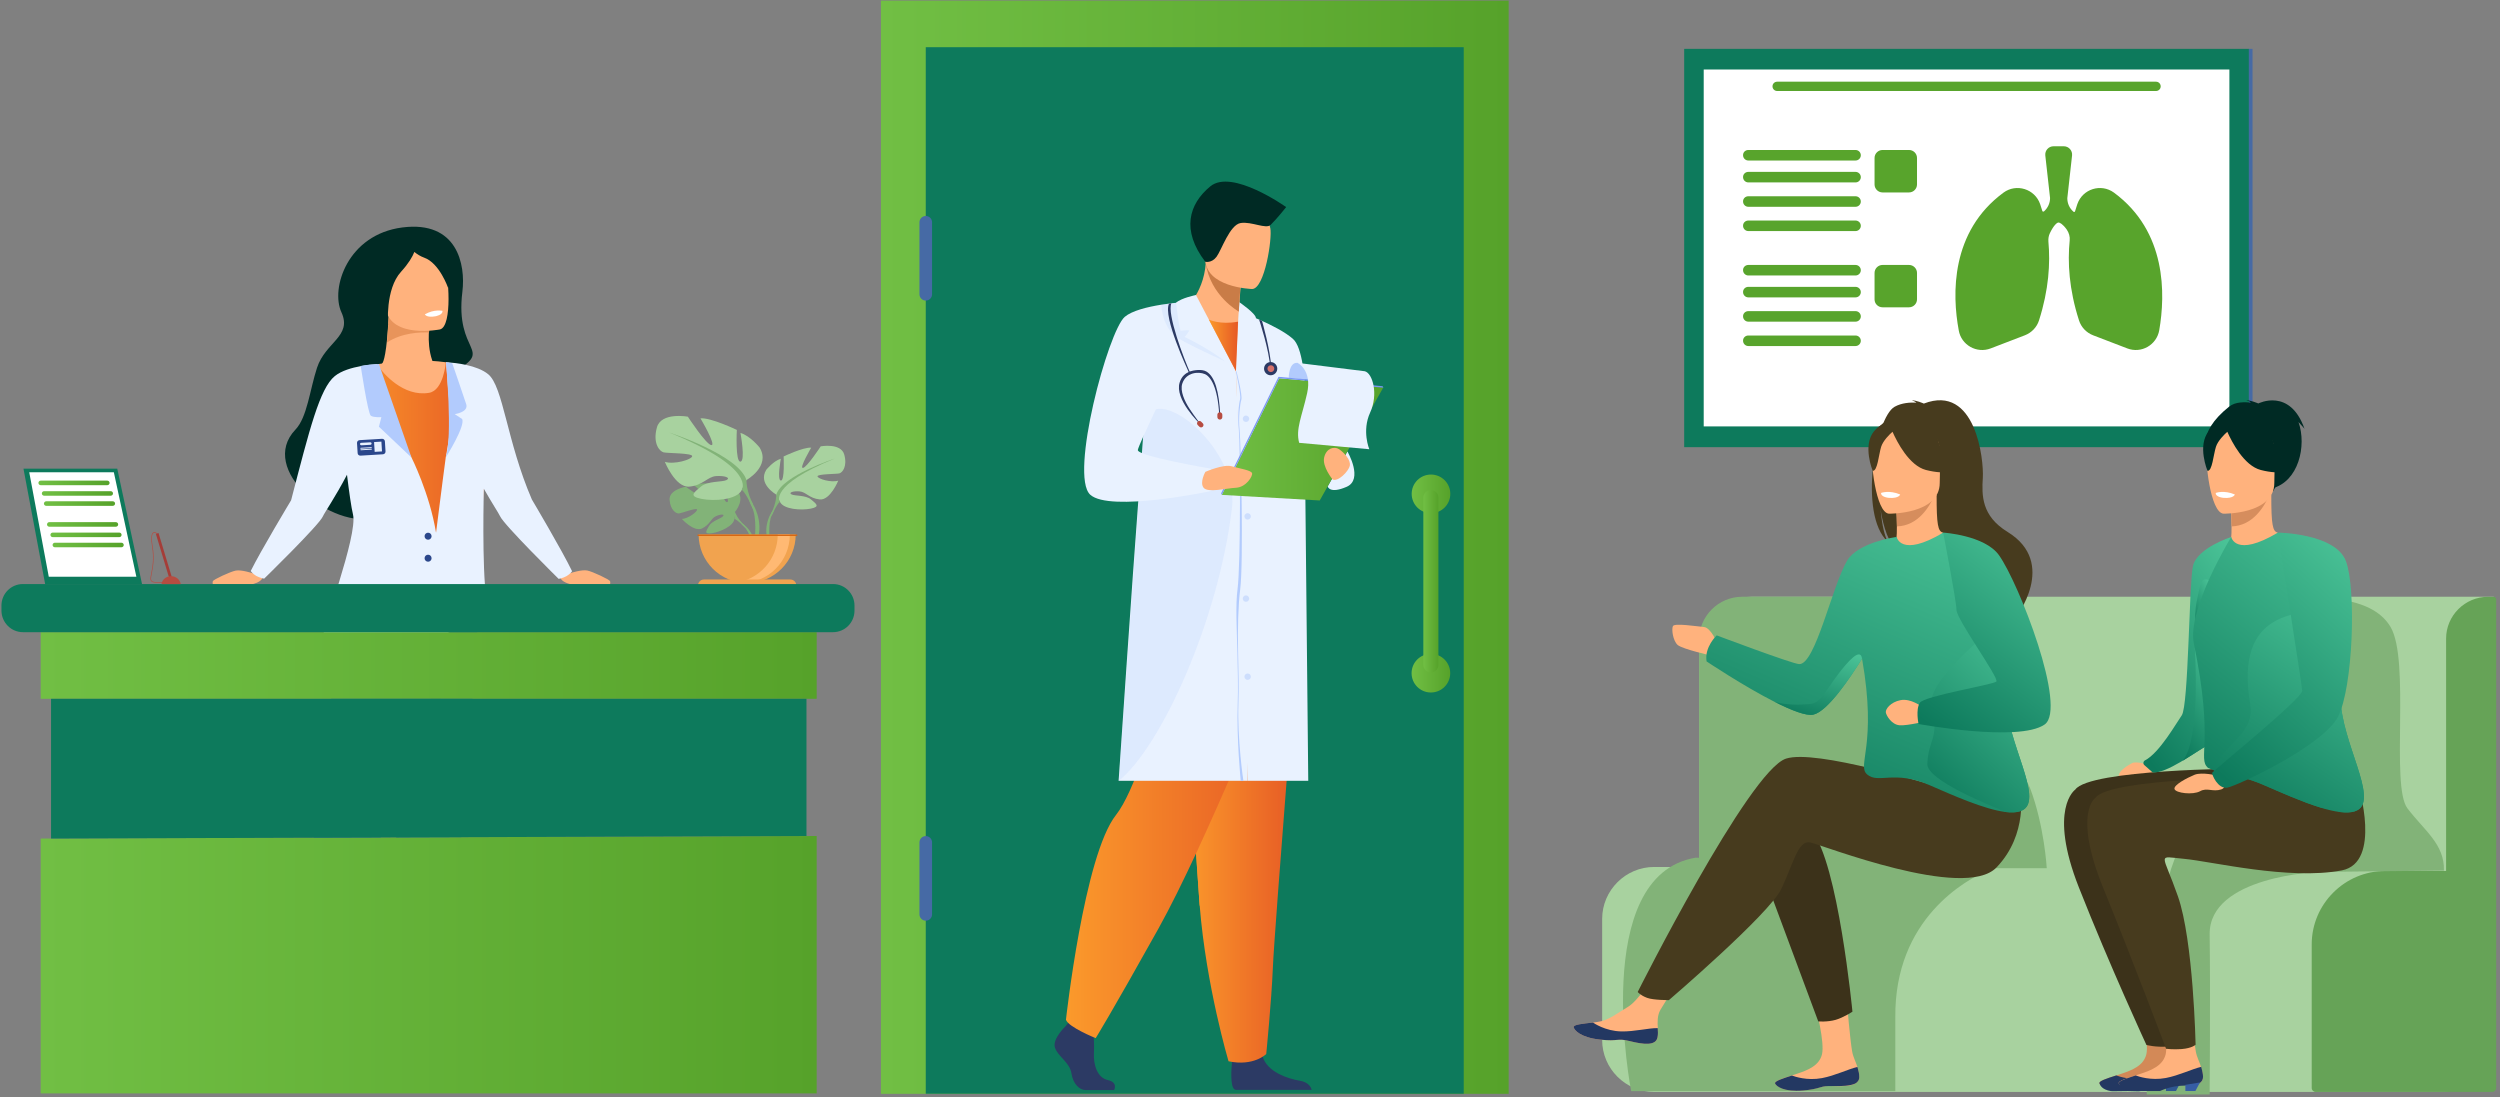 <?xml version="1.0" encoding="UTF-8"?> <svg xmlns="http://www.w3.org/2000/svg" width="524" height="230" viewBox="0 0 524 230" fill="none"><rect x="0" y="0" width="524" height="230" fill="#808080" stroke="none"/> <path d="M471.393 10.24H353.004V93.727H471.393V10.24Z" fill="#0D7A5C"></path> <path d="M467.281 14.569H357.098V89.374H467.281V14.569Z" fill="white"></path> <path d="M472.131 10.239H471.352V93.726H472.131V10.239Z" fill="#466AA5"></path> <path d="M419.927 40.378C422.634 38.386 426.509 39.599 427.613 42.781C427.765 43.236 427.917 43.712 428.068 44.21C428.111 44.362 428.285 44.405 428.414 44.297C428.436 44.297 428.436 44.275 428.458 44.275C429.237 43.561 429.692 42.565 429.692 41.504L428.696 32.583C428.588 31.544 429.389 30.657 430.428 30.657H432.572C433.611 30.657 434.412 31.566 434.304 32.583L433.308 41.547C433.308 42.63 433.762 43.647 434.585 44.362L434.607 44.383C434.715 44.492 434.888 44.427 434.932 44.275C435.083 43.755 435.235 43.258 435.408 42.781C436.512 39.599 440.366 38.386 443.094 40.378C454.158 48.54 453.876 61.683 452.577 69.217C452.036 72.314 448.81 74.154 445.887 73.028L438.72 70.278C437.313 69.737 436.209 68.59 435.754 67.139C433.654 60.622 433.351 54.971 433.806 50.402C433.892 49.601 433.654 48.8 433.199 48.129C432.355 46.938 431.705 46.635 431.467 46.635C431.186 46.635 430.493 47.133 429.67 48.843C429.389 49.407 429.302 50.013 429.345 50.641C429.757 55.166 429.432 60.73 427.375 67.16C426.921 68.589 425.816 69.737 424.409 70.278L417.242 73.028C414.32 74.154 411.072 72.314 410.552 69.239C409.145 61.683 408.842 48.54 419.927 40.378Z" fill="#58A42C"></path> <path d="M366.449 55.533H388.923C389.529 55.533 390.027 56.031 390.027 56.638C390.027 57.244 389.529 57.742 388.923 57.742H366.449C365.842 57.742 365.344 57.244 365.344 56.638C365.323 56.031 365.821 55.533 366.449 55.533Z" fill="#58A42C"></path> <path d="M366.449 60.123H388.923C389.529 60.123 390.027 60.621 390.027 61.228C390.027 61.834 389.529 62.332 388.923 62.332H366.449C365.842 62.332 365.344 61.834 365.344 61.228C365.323 60.621 365.821 60.123 366.449 60.123Z" fill="#58A42C"></path> <path d="M366.449 65.212H388.923C389.529 65.212 390.027 65.71 390.027 66.316C390.027 66.922 389.529 67.42 388.923 67.42H366.449C365.842 67.42 365.344 66.922 365.344 66.316C365.323 65.71 365.821 65.212 366.449 65.212Z" fill="#58A42C"></path> <path d="M366.449 70.321H388.923C389.529 70.321 390.027 70.819 390.027 71.425C390.027 72.032 389.529 72.53 388.923 72.53H366.449C365.842 72.53 365.344 72.032 365.344 71.425C365.323 70.819 365.821 70.321 366.449 70.321Z" fill="#58A42C"></path> <path d="M366.449 31.436H388.923C389.529 31.436 390.027 31.933 390.027 32.54C390.027 33.146 389.529 33.644 388.923 33.644H366.449C365.842 33.644 365.344 33.146 365.344 32.54C365.323 31.933 365.821 31.436 366.449 31.436Z" fill="#58A42C"></path> <path d="M366.449 36.026H388.923C389.529 36.026 390.027 36.524 390.027 37.13C390.027 37.736 389.529 38.234 388.923 38.234H366.449C365.842 38.234 365.344 37.736 365.344 37.13C365.323 36.524 365.821 36.026 366.449 36.026Z" fill="#58A42C"></path> <path d="M366.449 41.136H388.923C389.529 41.136 390.027 41.633 390.027 42.24C390.027 42.846 389.529 43.344 388.923 43.344H366.449C365.842 43.344 365.344 42.846 365.344 42.24C365.323 41.633 365.821 41.136 366.449 41.136Z" fill="#58A42C"></path> <path d="M366.449 46.223H388.923C389.529 46.223 390.027 46.721 390.027 47.328C390.027 47.934 389.529 48.432 388.923 48.432H366.449C365.842 48.432 365.344 47.934 365.344 47.328C365.323 46.721 365.821 46.223 366.449 46.223Z" fill="#58A42C"></path> <path d="M394.573 40.334H400.138C401.047 40.334 401.805 39.576 401.805 38.667V33.103C401.805 32.193 401.047 31.436 400.138 31.436H394.573C393.664 31.436 392.906 32.193 392.906 33.103V38.667C392.906 39.576 393.664 40.334 394.573 40.334Z" fill="#58A42C"></path> <path d="M394.573 64.41H400.138C401.047 64.41 401.805 63.653 401.805 62.743V57.201C401.805 56.291 401.047 55.533 400.138 55.533H394.573C393.664 55.533 392.906 56.291 392.906 57.201V62.765C392.906 63.674 393.664 64.41 394.573 64.41Z" fill="#58A42C"></path> <path d="M400.008 59.604L398.362 63.176L394.422 56.941L398.644 60.47L400.008 59.604Z" fill="#58A42C"></path> <path d="M400.008 35.419L398.362 39.014L394.422 32.756L398.644 36.307L400.008 35.419Z" fill="#58A42C"></path> <path d="M372.49 19.073H451.907C452.448 19.073 452.881 18.64 452.881 18.099C452.881 17.557 452.448 17.124 451.907 17.124H372.49C371.949 17.124 371.516 17.557 371.516 18.099C371.516 18.64 371.949 19.073 372.49 19.073Z" fill="#58A42C"></path> <path d="M316.219 0.128H184.645V229.263H316.219V0.128Z" fill="url(#paint0_linear_1_686)"></path> <path d="M306.799 9.893H194.039V229.241H306.799V9.893Z" fill="#0D7A5C"></path> <path d="M358.091 185.441H520.714C521.796 185.441 522.706 184.553 522.706 183.449V125.077H367.163C361.079 125.077 356.121 130.057 356.121 136.119V183.449C356.121 184.553 357.009 185.441 358.091 185.441Z" fill="#A8D29F"></path> <path d="M346.703 181.717H511.577C517.575 181.717 522.468 186.61 522.468 192.607V217.982C522.468 223.98 517.575 228.873 511.577 228.873H346.703C340.706 228.873 335.812 223.98 335.812 217.982V192.607C335.812 186.61 340.727 181.717 346.703 181.717Z" fill="#A8D29F"></path> <path d="M499.929 182.561H512.703V133.846C512.703 129.039 516.644 125.099 521.451 125.099H522.663C522.966 125.099 523.204 125.337 523.204 125.64V183.427V194.448V228.029C523.204 228.484 522.836 228.873 522.36 228.873H485.38C484.925 228.873 484.535 228.505 484.535 228.029V197.934C484.535 189.49 491.464 182.561 499.929 182.561Z" fill="#66A357"></path> <path d="M484.621 125.51C484.621 125.51 496.81 124.341 501.032 131.356C505.254 138.371 501.032 164.764 504.605 169.441C508.177 174.117 512.399 176.954 512.248 182.475L486.028 182.756C486.028 182.756 462.969 183.579 463.143 195.877C463.316 208.153 463.143 229.393 463.143 229.393H449.957C449.957 229.393 449.372 174.875 462.71 171.671C492.004 164.634 484.621 125.51 484.621 125.51Z" fill="#82B378"></path> <path d="M355.407 179.768L356.122 179.79V134.149C356.122 129.148 360.17 125.077 365.194 125.077H393.167C393.167 125.077 398.926 144.13 399.684 150.561C400.442 156.991 422.483 157.251 425.492 165.154C428.502 173.078 429 181.977 429 181.977H417.806C417.806 181.977 417.373 182.128 416.615 182.453C412.22 184.358 397.043 192.478 397.259 213.285V228.7H341.897C341.875 228.722 333.106 183.492 355.407 179.768Z" fill="#82B378"></path> <path d="M450.022 160.217C450.022 160.217 447.727 159.524 446.904 159.936C446.103 160.347 443.938 161.646 444.111 162.642C444.306 163.638 448.139 164.244 450.434 162.707C452.75 161.17 450.022 160.217 450.022 160.217Z" fill="#FFB27D"></path> <path d="M457.71 225.734C457.71 226.383 457.385 226.838 456.844 227.119C455.848 227.682 454.245 227.249 452.318 227.163C452.08 227.163 449.525 228.245 445.91 228.548C441.796 228.895 440.28 227.639 440.042 227.076C439.847 226.6 441.601 226.037 443.571 225.409C443.658 225.387 443.766 225.344 443.853 225.322C444.113 225.236 444.372 225.149 444.632 225.062C446.971 224.283 449.287 223.352 449.872 220.992C450.478 218.48 448.638 211.444 448.638 211.444L455.155 210.751C455.155 210.751 455.783 218.091 456.194 220.386C456.41 221.598 456.973 222.573 457.298 223.633C457.32 223.698 457.342 223.785 457.363 223.85C457.536 224.456 457.71 225.084 457.71 225.734Z" fill="#D38957"></path> <path d="M457.71 225.734C457.71 226.383 457.385 226.838 456.844 227.119C455.393 228.05 452.795 226.751 448.594 228.7C448.421 228.786 446.992 228.678 446.018 228.678C444.74 228.657 442.9 228.765 442.467 228.7C440.475 228.375 440.194 227.401 440.042 227.076C439.847 226.6 441.601 226.037 443.571 225.409C444.134 225.625 446.754 226.535 449.872 225.95C452.622 225.431 455.35 224.066 457.298 223.612C457.32 223.677 457.342 223.763 457.363 223.828C457.536 224.456 457.71 225.084 457.71 225.734Z" fill="#233862"></path> <path d="M457.037 226.881L456.085 228.678H453.984V227.379L457.037 226.881Z" fill="#2F5791"></path> <path d="M491.354 163.097L470.266 161.083C470.266 161.083 437.984 161.235 434.974 165.5C434.974 165.5 429.215 169.484 435.732 186.004C442.249 202.524 449.892 219.022 449.892 219.022C449.892 219.022 451.84 219.563 454.503 219.347C455.564 219.26 456.972 218.914 456.972 218.914C456.972 218.914 455.499 194.275 452.252 184.683C449.004 175.092 447.986 176.954 453.746 177.495C459.505 178.036 478.038 182.28 486.569 181.219C495.121 180.136 491.354 163.097 491.354 163.097Z" fill="#3C321A"></path> <path d="M461.756 225.734C461.756 226.383 461.432 226.838 460.89 227.119C459.894 227.682 458.249 226.47 450.736 228.245C446.73 229.198 444.349 227.661 444.089 227.076C443.894 226.6 445.648 226.037 447.618 225.409C447.705 225.387 447.813 225.344 447.9 225.322C448.159 225.236 448.419 225.149 448.679 225.062C451.017 224.283 453.334 223.352 453.919 220.992C454.525 218.48 452.685 211.444 452.685 211.444L459.202 210.751C459.202 210.751 459.829 218.091 460.241 220.386C460.457 221.598 461.02 222.573 461.345 223.633C461.367 223.698 461.388 223.785 461.41 223.85C461.605 224.456 461.756 225.084 461.756 225.734Z" fill="#FFB27D"></path> <path d="M389.704 225.734C389.704 226.383 389.379 226.838 388.838 227.119C387.842 227.682 386.066 227.726 384.161 227.639C383.923 227.639 383.685 227.617 383.49 227.617C383.446 227.617 383.381 227.617 383.338 227.617C383.295 227.617 383.251 227.617 383.23 227.617C381.325 227.661 381.541 228.224 377.925 228.548C373.812 228.895 372.296 227.639 372.058 227.076C371.863 226.6 373.617 226.037 375.587 225.409C375.674 225.387 375.782 225.344 375.868 225.322C376.128 225.236 376.388 225.149 376.648 225.062C378.986 224.283 381.303 223.352 381.887 220.992C382.494 218.48 380.653 211.444 380.653 211.444L387.17 210.751C387.17 210.751 387.798 218.091 388.21 220.386C388.426 221.598 388.989 222.573 389.314 223.633C389.336 223.698 389.357 223.785 389.379 223.85C389.552 224.456 389.704 225.084 389.704 225.734Z" fill="#FFB27D"></path> <path d="M389.704 225.734C389.704 226.383 389.379 226.838 388.838 227.119C387.777 227.617 386.045 227.682 384.161 227.639C383.923 227.639 383.685 227.639 383.49 227.639C383.446 227.639 383.381 227.639 383.338 227.639C383.295 227.639 383.251 227.639 383.23 227.639C381.325 227.682 381.541 228.245 377.925 228.57C373.812 228.916 372.296 227.661 372.058 227.098C371.863 226.621 373.617 226.058 375.587 225.431C376.15 225.647 378.77 226.556 381.887 225.972C384.637 225.452 387.365 224.088 389.314 223.634C389.336 223.698 389.357 223.785 389.379 223.85C389.552 224.456 389.704 225.084 389.704 225.734Z" fill="#233862"></path> <path d="M347.439 217.42C347.071 219.238 344.494 218.935 341.614 218.221C338.735 217.506 339.428 218.351 335.314 217.896C331.222 217.441 329.966 215.904 329.836 215.298C329.728 214.757 331.742 214.562 333.928 214.324C334.21 214.302 334.47 214.259 334.751 214.215C337.198 213.912 338.995 212.332 341.225 211.033C343.347 209.798 346.486 204.775 346.486 204.775L352.115 205.23C352.115 205.23 349.171 209.712 348.023 211.66C347.352 212.808 347.395 214.324 347.482 215.493C347.525 216.142 347.569 216.792 347.439 217.42Z" fill="#FFB27D"></path> <path d="M341.614 218.221C338.735 217.506 339.428 218.351 335.314 217.896C331.222 217.441 329.966 215.904 329.836 215.298C329.728 214.757 331.742 214.562 333.928 214.323L333.95 214.367C333.95 214.367 336.418 216.121 339.817 216.186C342.589 216.25 345.555 215.449 347.46 215.493C347.504 216.121 347.547 216.77 347.417 217.42C347.071 219.238 344.494 218.935 341.614 218.221Z" fill="#233862"></path> <path d="M359.955 134.842C359.955 134.842 358.613 131.551 357.14 131.421C355.668 131.291 350.97 130.555 350.645 131.226C350.32 131.897 350.645 134.301 351.641 135.188C352.637 136.054 358.872 137.462 358.872 137.462L359.955 134.842Z" fill="#FFB27D"></path> <path d="M368.98 181.478L381.105 214.085C381.105 214.085 382.967 214.258 384.743 213.76C386.388 213.284 388.272 212.05 388.272 212.05C388.272 212.05 385.262 180.742 379.763 174.225C374.242 167.687 368.98 181.478 368.98 181.478Z" fill="#3C321A"></path> <path d="M420.816 166.712C418.327 167.708 415.577 167.795 413.044 166.994C403.734 164.028 380.523 157.013 374.353 159.005C366.58 161.516 343.262 207.915 343.262 207.915C343.262 207.915 343.781 208.608 345.232 209.149C346.574 209.647 349.8 209.625 349.8 209.625C349.8 209.625 370.845 191.59 373.357 186.329C375.868 181.067 376.864 176.066 379.376 176.564C381.888 177.062 411.701 188.84 418.456 181.825C425.212 174.81 423.458 165.695 423.458 165.695L420.816 166.712Z" fill="#473B1E"></path> <path d="M395.635 113.494C395.072 112.346 394.466 110.311 394.163 106.674C394.206 107.042 394.834 111.61 396.61 114.208C403.863 118.972 417.741 134.842 417.46 137.851C417.46 137.851 422.353 129.559 422.439 129.516C422.439 129.516 431.468 118.04 420.772 111.48C415.338 108.146 415.359 103.859 415.598 100.135C415.836 96.411 414.125 80.389 403.235 84.589C403.235 84.589 401.481 83.81 400.702 83.94C400.702 83.94 401.351 84.07 401.676 84.394C400.42 84.329 398.601 84.416 397.108 85.26C393.08 87.512 389.508 107.843 395.635 113.494Z" fill="#473B1E"></path> <path d="M397.02 114.446C396.977 114.468 400.527 116.287 403.169 115.572C405.659 114.901 407.304 111.653 407.261 111.632C406.2 111.415 405.897 109.965 405.919 103.707L405.442 103.794L397.388 105.396C397.388 105.396 397.561 107.929 397.583 110.311C397.605 112.325 397.475 114.23 397.02 114.446Z" fill="#FFB27D"></path> <path d="M397.41 105.418C397.41 105.418 397.583 107.951 397.605 110.333C402.109 110.203 404.49 106.089 405.464 103.816L397.41 105.418Z" fill="#D68D5D"></path> <path d="M406.288 102.95C406.288 102.95 408.648 99.225 409.211 96.043C409.623 93.769 408.454 85.325 399.988 86.538C399.988 86.538 397.52 86.776 395.203 88.335C393.363 89.569 390.7 92.254 393.666 99.615L394.445 102.105L406.288 102.95Z" fill="#473B1E"></path> <path d="M395.916 107.67C395.916 107.67 406.568 107.843 406.568 101.218C406.568 94.571 407.954 90.132 401.155 89.742C394.357 89.353 393.036 91.886 392.495 94.094C391.953 96.303 393.144 107.453 395.916 107.67Z" fill="#FFB27D"></path> <path d="M405.96 90.977C405.96 90.977 398.685 85.997 396.39 89.439C395.697 88.833 394.442 88.4 392.796 90.392C390.328 93.38 392.515 98.684 392.515 98.684C393.532 98.793 393.77 95.329 394.29 93.64C394.701 92.362 396.022 91.063 396.672 90.5C397.603 92.6 400.158 97.602 403.687 98.511C408.169 99.659 410.095 98.468 410.095 98.468C410.095 98.468 406.675 95.74 405.96 90.977Z" fill="#473B1E"></path> <path d="M420.748 143.112C421.809 138.696 418.215 130.165 414.491 123.085C411.113 116.676 407.584 111.458 407.281 111.653C398.361 116.958 397.538 112.541 397.538 112.541C397.538 112.541 389.419 113.624 387.124 117.564C383.941 123.042 380.477 139.432 377.078 139.194C375.519 139.085 359.821 133.175 359.821 133.175C359.821 133.175 357.202 135.621 357.7 138.631C357.7 138.631 365.451 143.827 372.011 147.14C375.475 148.893 378.615 150.127 380.087 149.781C383.075 149.088 387.73 142.16 390.263 138.068L390.285 138.046C393.511 156.255 389.137 160.412 391.346 162.317C393.684 164.352 397.018 161.343 404.38 164.547C409.208 166.647 415.898 169.657 420.402 170.198C422.762 170.48 424.515 170.068 425.1 168.466C426.767 163.833 418.756 151.513 420.748 143.112Z" fill="url(#paint1_linear_1_686)"></path> <path d="M398.276 103.642C398.276 103.642 398.081 104.487 395.981 104.357C395.981 104.357 394.227 104.249 394.27 103.318C394.27 103.318 395.981 102.668 398.276 103.642Z" fill="white"></path> <path d="M425.102 168.466C424.517 170.069 422.763 170.48 420.403 170.198C417.286 168.834 403.818 163.616 403.97 160.087C404.187 154.848 406.568 154.696 404.879 148.222C403.537 143.026 415.986 133.391 417.957 131.291C421.681 138.371 421.789 138.696 420.75 143.113C418.758 151.513 426.769 163.833 425.102 168.466Z" fill="url(#paint2_linear_1_686)"></path> <path d="M390.287 138.068C387.776 142.138 383.099 149.067 380.111 149.781C378.639 150.128 375.499 148.893 372.035 147.14C374.568 147.789 377.015 147.768 379.418 147.551C382.016 147.291 382.753 144.13 386.845 139.367C389.508 136.271 390.157 137.05 390.287 138.068Z" fill="url(#paint3_linear_1_686)"></path> <path d="M402.758 148.092C402.758 148.092 400.506 146.339 398.363 146.75C396.241 147.161 395.18 148.634 395.267 149.305C395.353 149.976 396.479 151.86 398.103 152.011C399.727 152.184 404.36 151.015 404.36 151.015L402.758 148.092Z" fill="#FFB27D"></path> <path d="M407.284 111.632C407.284 111.632 415.966 112.173 418.976 116.352C423.198 122.263 433.374 148.504 428.546 151.86C423.133 155.627 402.131 151.752 402.131 151.752C402.131 151.752 401.481 148.764 402.391 147.313C403.279 145.862 417.763 143.524 418.434 142.853C419.106 142.182 410.077 129.819 410.077 127.827C410.055 125.835 407.284 111.632 407.284 111.632Z" fill="url(#paint4_linear_1_686)"></path> <path d="M494.3 164.591L474.533 162.924C474.533 162.924 442.251 163.075 439.241 167.189C439.241 167.189 434.37 170.242 440.887 186.242C447.404 202.242 454.007 219.823 454.007 219.823C454.007 219.823 455.48 220.018 457.233 219.888C459.464 219.715 460.2 218.979 460.2 218.979C460.2 218.979 459.745 197.089 456.476 187.823C453.228 178.534 451.972 179.487 457.731 180.006C463.491 180.526 479.707 184.553 490.858 182.431C499.28 180.786 494.3 164.591 494.3 164.591Z" fill="#473B1E"></path> <path d="M444.112 227.098C444.242 227.401 444.523 228.332 446.342 228.678H452.729C454.937 227.682 456.691 227.574 458.077 227.531C459.311 227.509 460.22 227.574 460.913 227.119C460.935 227.098 460.978 227.076 461 227.054C461.476 226.751 461.757 226.318 461.757 225.712C461.757 225.063 461.584 224.435 461.433 223.828C461.411 223.763 461.389 223.677 461.368 223.612C459.419 224.067 456.691 225.431 453.941 225.95C450.824 226.535 448.182 225.626 447.641 225.409C445.671 226.059 443.895 226.6 444.112 227.098Z" fill="#233862"></path> <path d="M461.107 226.881L460.155 228.679H458.055V227.379L461.107 226.881Z" fill="#365DA4"></path> <path d="M457.297 149.933C458.726 147.919 458.812 122.501 459.635 118.668C460.479 114.836 467.689 112.541 467.689 112.541C467.689 112.541 466.347 125.488 464.788 137.267C463.532 146.793 463.381 155.865 462.406 156.385C460.241 157.554 453.984 162.274 451.169 161.884L449.459 160.369C449.134 160.087 449.221 159.568 449.589 159.373C452.62 157.835 456.236 151.427 457.297 149.933Z" fill="url(#paint5_linear_1_686)"></path> <path d="M467.215 85.239C468.557 84.156 470.528 84.286 471.783 84.373C471.459 84.048 470.809 83.918 470.809 83.918C471.589 83.81 473.342 84.568 473.342 84.568C473.342 84.568 479.968 81.19 483.02 89.872C483.02 89.872 482.501 89.223 481.765 88.465C483.54 93.466 481.743 101.023 476.179 102.365C472.563 103.231 453.38 96.346 467.215 85.239Z" fill="#002A24"></path> <path d="M467.168 114.446C467.125 114.468 470.676 116.287 473.317 115.572C475.807 114.901 477.453 111.653 477.409 111.632C476.348 111.415 476.045 109.964 476.067 103.707L475.591 103.794L467.536 105.396C467.536 105.396 467.71 107.929 467.731 110.311C467.753 112.324 467.623 114.23 467.168 114.446Z" fill="#FFB27D"></path> <path d="M467.559 105.418C467.559 105.418 467.732 107.951 467.753 110.333C472.257 110.203 474.639 106.089 475.613 103.816L467.559 105.418Z" fill="#D68D5D"></path> <path d="M476.437 102.95C476.437 102.95 478.797 99.225 479.36 96.043C479.771 93.769 478.602 85.325 470.136 86.538C470.136 86.538 467.668 86.776 465.351 88.335C463.511 89.569 460.848 92.254 463.814 99.615L464.594 102.105L476.437 102.95Z" fill="#002A24"></path> <path d="M466.044 107.67C466.044 107.67 476.697 107.843 476.697 101.218C476.697 94.571 478.083 90.132 471.284 89.742C464.486 89.353 463.165 91.886 462.624 94.094C462.082 96.303 463.273 107.453 466.044 107.67Z" fill="#FFB27D"></path> <path d="M463.447 122.371C463.642 121.613 462.04 121.05 461.65 121.721C460.914 122.977 460.784 124.579 460.481 125.835C459.636 129.451 460.481 134.409 460.481 134.409L463.447 122.371Z" fill="url(#paint6_linear_1_686)"></path> <path d="M462.95 90.392C464.595 88.4 465.83 88.833 466.544 89.439C468.839 85.997 476.114 90.977 476.114 90.977C476.828 95.74 480.271 98.468 480.271 98.468C480.271 98.468 478.322 99.659 473.862 98.511C470.333 97.602 467.778 92.6 466.847 90.5C466.219 91.063 464.877 92.362 464.465 93.64C463.924 95.329 463.686 98.814 462.69 98.684C462.69 98.684 460.482 93.38 462.95 90.392Z" fill="#002A24"></path> <path d="M468.424 103.642C468.424 103.642 468.229 104.487 466.129 104.357C466.129 104.357 464.375 104.249 464.419 103.318C464.419 103.318 466.129 102.668 468.424 103.642Z" fill="white"></path> <path d="M460.024 135.794C460.024 135.794 461.366 155.129 457.426 159.503L465.545 154.371L460.024 135.794Z" fill="url(#paint7_linear_1_686)"></path> <path d="M459.83 134.863C464.138 155.67 460.544 158.875 462.774 160.931C462.796 160.931 464.766 161.797 464.788 161.819C467.126 163.854 467.191 161.386 474.531 164.569C478.038 166.084 482.52 168.098 486.439 169.289C487.911 169.743 489.319 170.068 490.553 170.22C492.913 170.501 494.667 170.09 495.251 168.488C496.918 163.854 488.907 151.535 490.899 143.134C490.921 143.069 490.943 142.983 490.943 142.918C491.094 142.181 491.116 141.337 491.029 140.406C490.661 135.729 487.695 128.909 484.62 123.085C481.243 116.676 477.714 111.458 477.411 111.653C468.49 116.958 467.667 112.541 467.667 112.541C467.667 112.541 458.357 127.762 459.83 134.863Z" fill="url(#paint8_linear_1_686)"></path> <path d="M464.072 161.494C464.05 161.494 464.072 161.516 464.072 161.494C466.41 163.53 467.168 161.365 474.53 164.547C478.037 166.063 482.519 168.076 486.438 169.267C488.451 169.614 489.924 169.917 490.552 170.198C492.912 170.48 494.665 170.068 495.25 168.466C496.917 163.833 488.906 151.513 490.898 143.113C490.92 143.048 490.941 142.961 490.941 142.896C491.114 142.073 491.136 141.229 491.028 140.385C490.595 136.834 487.997 132.958 485.009 127.329C483.017 129.429 468.121 127.004 471.65 147.703C472.754 154.068 465.003 156.58 464.072 161.494Z" fill="url(#paint9_linear_1_686)"></path> <path d="M464.787 162.555C464.787 162.555 461.496 161.776 460.002 162.382C458.508 162.988 455.499 164.547 455.78 165.392C456.062 166.236 459.612 166.669 461.128 165.846C462.622 165.002 463.748 166.063 465.588 165.457C467.407 164.829 464.787 162.555 464.787 162.555Z" fill="#FFB27D"></path> <path d="M477.433 111.632C477.433 111.632 489.557 111.783 491.723 117.651C493.888 123.497 493.217 144.044 490.055 150.214C486.873 156.385 468.837 164.742 466.845 165.089C464.832 165.413 463.598 162.339 463.663 161.992C463.728 161.646 482.629 146.382 482.542 144.78C482.434 143.199 477.433 111.632 477.433 111.632Z" fill="url(#paint10_linear_1_686)"></path> <path d="M154.049 107.302C154.049 107.302 156.517 104.422 154.2 102.582C154.2 102.582 152.512 101.564 151.126 101.629C151.126 101.629 153.096 104.92 152.447 105.245C151.819 105.57 150.52 101.434 150.52 101.434C150.52 101.434 146.666 101.066 145.41 101.651C145.41 101.651 148.701 104.357 148.008 104.509C147.315 104.66 143.743 102.019 143.743 102.019C143.743 102.019 140.149 102.625 140.344 104.812C140.538 106.999 141.773 107.67 142.314 107.626C142.855 107.561 146.038 106.349 146.103 106.804C146.168 107.258 144.262 108.709 142.92 108.774C142.92 108.774 145.453 111.567 147.142 110.766C148.831 109.965 148.961 108.687 150.022 108.211C151.061 107.735 151.97 107.735 151.537 108.211C151.104 108.709 149.199 109.185 148.614 110.246C148.008 111.307 147.467 112.022 149.221 111.762C150.953 111.502 153.789 110.225 153.919 108.774C154.049 107.302 154.049 107.302 154.049 107.302Z" fill="#82B378"></path> <path d="M142.141 104.877C142.141 104.877 151.905 104.509 154.049 107.302C154.049 107.302 154.525 108.731 155.997 110.03L156.236 110.658C156.236 110.658 154.547 108.882 153.941 108.774C153.919 108.752 154.872 105.288 142.141 104.877Z" fill="#82B378"></path> <path d="M155.999 110.03C155.999 110.03 158.099 111.588 158.229 114.338L157.839 114.381C157.839 114.381 157.168 111.523 155.956 110.398C154.765 109.272 155.999 110.03 155.999 110.03Z" fill="#82B378"></path> <path d="M162.711 103.664C162.711 103.664 158.77 101.455 160.611 98.468C160.611 98.468 162.083 96.627 163.664 96.151C163.664 96.151 162.819 100.611 163.664 100.719C164.508 100.828 164.248 95.675 164.248 95.675C164.248 95.675 168.405 93.683 170.029 93.834C170.029 93.834 167.453 98.186 168.297 98.078C169.141 97.97 172.021 93.553 172.021 93.553C172.021 93.553 176.265 92.773 176.957 95.285C177.65 97.796 176.546 99.074 175.918 99.225C175.29 99.377 171.241 99.334 171.35 99.853C171.458 100.373 174.186 101.217 175.702 100.741C175.702 100.741 174.013 104.898 171.826 104.682C169.618 104.465 168.946 103.101 167.582 102.993C166.218 102.884 165.222 103.253 165.894 103.621C166.586 103.989 168.881 103.751 169.986 104.682C171.09 105.613 171.978 106.197 169.942 106.608C167.886 107.02 164.226 106.76 163.49 105.201C162.711 103.664 162.711 103.664 162.711 103.664Z" fill="#A8D29F"></path> <path d="M174.987 96.108C174.987 96.108 163.967 99.68 162.711 103.664C162.711 103.664 162.754 105.439 161.672 107.496V108.276C161.672 108.276 162.819 105.591 163.447 105.223C163.447 105.245 160.979 101.78 174.987 96.108Z" fill="#82B378"></path> <path d="M161.649 107.496C161.649 107.496 159.939 110.073 160.913 113.212L161.346 113.104C161.346 113.104 160.913 109.64 161.801 107.908C162.71 106.154 161.649 107.496 161.649 107.496Z" fill="#82B378"></path> <path d="M156.431 100.633C156.431 100.633 161.627 97.732 159.203 93.791C159.203 93.791 157.276 91.366 155.197 90.738C155.197 90.738 156.301 96.627 155.197 96.757C154.093 96.887 154.439 90.11 154.439 90.11C154.439 90.11 148.983 87.491 146.818 87.686C146.818 87.686 150.217 93.423 149.091 93.293C147.987 93.163 144.177 87.339 144.177 87.339C144.177 87.339 138.569 86.3 137.681 89.612C136.772 92.925 138.244 94.592 139.067 94.809C139.89 95.025 145.216 94.939 145.086 95.632C144.956 96.324 141.34 97.428 139.348 96.801C139.348 96.801 141.557 102.257 144.48 101.997C147.381 101.715 148.29 99.918 150.087 99.788C151.884 99.659 153.205 100.135 152.296 100.611C151.386 101.088 148.355 100.763 146.905 101.997C145.454 103.231 144.285 103.989 146.97 104.552C149.676 105.115 154.504 104.768 155.479 102.69C156.431 100.633 156.431 100.633 156.431 100.633Z" fill="#A8D29F"></path> <path d="M140.258 90.652C140.258 90.652 154.786 95.35 156.453 100.611C156.453 100.611 156.388 102.971 157.839 105.656V106.695C157.839 106.695 156.323 103.166 155.479 102.69C155.479 102.69 158.726 98.143 140.258 90.652Z" fill="#82B378"></path> <path d="M157.818 105.677C157.818 105.677 160.07 109.077 158.771 113.234L158.186 113.082C158.186 113.082 158.749 108.514 157.58 106.219C156.432 103.924 157.818 105.677 157.818 105.677Z" fill="#82B378"></path> <path d="M156.606 122.198C150.998 122.198 146.43 117.651 146.43 112.021H166.782C166.782 117.651 162.235 122.198 156.606 122.198Z" fill="#F1A34F"></path> <path d="M154.113 122.132C154.525 122.176 154.958 122.219 155.369 122.219C160.977 122.219 165.545 117.672 165.545 112.043H163.012C163.012 117.218 159.136 121.505 154.113 122.132Z" fill="#FFB973"></path> <path d="M146.297 122.717H166.909C166.909 122.024 166.346 121.461 165.653 121.461H147.553C146.86 121.461 146.297 122.024 146.297 122.717Z" fill="#F1A34F"></path> <path d="M167.104 112.043H146.211V112.346H167.104V112.043Z" fill="#D86713"></path> <path d="M119.562 120.119C119.562 120.119 121.943 119.34 123.091 119.578C124.238 119.816 127.789 121.483 127.876 121.829C127.962 122.176 127.876 122.436 127.876 122.436H119.562C119.562 122.436 117.7 122.068 117.396 120.985C117.072 119.881 119.562 120.119 119.562 120.119Z" fill="#FFB27D"></path> <path d="M88.579 224.803C88.644 225.474 89.012 225.928 89.618 226.188C90.723 226.665 92.585 226.556 94.577 226.296C94.836 226.253 95.075 226.231 95.269 226.21C95.334 226.21 95.378 226.21 95.421 226.188C95.464 226.188 95.508 226.188 95.551 226.188C97.543 226.058 97.391 226.665 101.202 226.643C105.554 226.621 107.026 225.149 107.221 224.521C107.394 224.001 105.489 223.59 103.345 223.114C103.237 223.092 103.129 223.07 103.042 223.049C102.761 222.984 102.479 222.919 102.198 222.854C99.665 222.269 97.153 221.512 96.309 219.065C95.421 216.488 95.638 208.802 95.638 208.802H87.93C87.93 208.802 89.943 217.29 89.748 219.714C89.64 221.014 89.012 221.382 88.774 222.529C88.752 222.616 88.731 222.681 88.731 222.767C88.623 223.438 88.514 224.11 88.579 224.803Z" fill="#AD7041"></path> <path d="M79.615 141.857C80.264 145.516 81.195 149.283 81.996 153.202C83.295 159.503 84.269 166.215 83.273 173.424C83.144 174.355 83.079 175.373 83.057 176.477C82.862 189.23 88.556 212.332 88.556 212.332C88.556 212.332 90.094 213.003 92.692 212.873C94.034 212.808 96.069 211.942 96.069 211.942C96.069 211.942 96.611 197.609 96.632 178.361C96.654 164.396 99.404 146.014 99.945 135.21C100.27 128.671 99.555 119.968 99.555 119.968C99.555 119.968 88.21 110.831 84.118 115.507C80.112 120.119 77.168 128.217 79.615 141.857Z" fill="#415DA5"></path> <path d="M83.252 173.424C83.122 174.355 83.057 175.373 83.035 176.477C91.544 164.158 93.428 137.288 93.428 137.288L84.096 141.813C84.096 141.813 83.079 146.858 81.996 153.202C83.273 159.502 84.269 166.214 83.252 173.424Z" fill="#355493"></path> <path d="M64.004 224.803C64.069 225.474 64.437 225.928 65.043 226.188C66.148 226.665 68.01 226.556 70.002 226.296C70.261 226.253 70.5 226.231 70.694 226.21C70.759 226.21 70.803 226.21 70.846 226.188C70.889 226.188 70.933 226.188 70.976 226.188C72.968 226.058 72.816 226.665 76.627 226.643C80.979 226.621 82.451 225.149 82.646 224.521C82.819 224.001 80.914 223.59 78.77 223.114C78.662 223.092 78.554 223.07 78.467 223.049C78.186 222.984 77.904 222.919 77.623 222.854C75.09 222.269 72.578 221.512 71.734 219.065C70.846 216.488 72.102 208.932 72.102 208.932L64.957 208.326C64.957 208.326 65.39 216.943 65.195 219.368C65.087 220.667 64.416 221.382 64.177 222.529C64.156 222.616 64.134 222.681 64.134 222.767C64.047 223.438 63.939 224.11 64.004 224.803Z" fill="#AD7041"></path> <path d="M64.999 212.981C64.999 212.981 66.839 213.847 68.16 214.107C69.48 214.367 72.23 213.847 72.23 213.847C72.728 208.305 73.876 199.622 76.106 189.836C78.639 178.686 82.428 165.522 87.711 153.051C88.837 150.387 93.492 137.786 94.271 134.604C96.653 124.991 94.271 126.03 94.271 126.03L73.421 123.583C73.421 123.583 70.844 124.904 69.675 138.479C69.329 142.55 69.285 160.087 68.744 163.422C68.246 166.583 67.64 169.202 66.947 170.891C63.072 180.418 64.999 212.981 64.999 212.981Z" fill="#415DA5"></path> <path d="M64.004 224.803C64.069 225.474 64.437 225.929 65.043 226.188C66.212 226.6 68.031 226.513 70.001 226.275C70.261 226.253 70.499 226.232 70.694 226.21C70.759 226.21 70.802 226.21 70.846 226.188C70.889 226.188 70.932 226.188 70.976 226.188C72.968 226.058 72.816 226.665 76.627 226.643C80.978 226.621 82.451 225.149 82.646 224.521C82.819 224.002 80.914 223.59 78.77 223.114C78.207 223.395 75.522 224.608 72.21 224.283C69.287 224.002 66.299 222.832 64.199 222.529C64.177 222.616 64.156 222.681 64.156 222.767C64.047 223.439 63.939 224.11 64.004 224.803Z" fill="#B84C42"></path> <path d="M88.578 224.803C88.643 225.474 89.011 225.929 89.618 226.188C90.787 226.6 92.605 226.513 94.576 226.275C94.835 226.253 95.074 226.232 95.268 226.21C95.333 226.21 95.377 226.21 95.42 226.188C95.463 226.188 95.507 226.188 95.55 226.188C97.542 226.058 97.39 226.665 101.201 226.643C105.553 226.621 107.025 225.149 107.22 224.521C107.393 224.002 105.488 223.59 103.344 223.114C102.781 223.395 100.097 224.608 96.784 224.283C93.861 224.002 90.873 222.832 88.773 222.529C88.751 222.616 88.73 222.681 88.73 222.767C88.621 223.439 88.513 224.11 88.578 224.803Z" fill="#B84C42"></path> <path d="M96.913 61.163C97.628 55.403 95.831 46.202 84.334 47.674C72.859 49.146 69.243 60.426 71.56 65.45C73.876 70.473 68.225 71.685 66.45 77.076C64.934 81.71 64.393 87.469 61.925 90.045C53.979 98.359 69.546 111.177 78.943 108.471C96.047 103.556 98.256 102.82 97.649 89.374C97.346 82.489 91.977 79.826 95.376 77.834C103.604 73.028 95.311 74.175 96.913 61.163Z" fill="#002A24"></path> <path d="M80.047 76.232L83.208 84.394L90.05 84.719L93.449 79.631C89.595 76.708 89.747 71.1 89.942 69.152C89.985 68.719 90.028 68.459 90.028 68.459L81.476 65.861C81.368 68.113 81.238 69.888 81.108 71.274C80.632 76.102 80.047 76.232 80.047 76.232Z" fill="#FFB27D"></path> <path d="M93.451 75.929C93.018 75.929 85.548 74.413 72.969 77.639C72.969 77.639 79.854 109.229 77.516 115.183C75.177 121.137 74.29 126.42 74.29 126.42L99.686 126.744C99.686 126.744 99.34 106.306 100.509 99.074C101.7 91.821 93.451 75.929 93.451 75.929Z" fill="#FFB27D"></path> <path d="M74.72 111.155C74.352 115.334 70.433 124.882 71.278 126.917C72.165 129.061 73.4 130.143 76.084 130.75C77.946 131.183 80.479 131.378 84.095 131.572C91.76 131.962 99.944 130.988 101.07 127.35C101.611 125.597 101.395 118.841 101.113 115.724C100.529 109.272 101.763 100.005 101.936 94.007C102.087 89.006 99.078 77.639 99.078 77.639C99.078 77.639 97.714 76.773 93.448 75.929C93.448 75.929 92.994 81.84 89.919 82.338C84.593 83.225 80.285 78.332 79.029 76.362C79.029 76.362 72.901 77.899 71.105 79.956C69.394 81.904 71.732 96.259 72.252 97.645C72.707 98.836 73.118 99.983 73.486 101.152C74.482 104.227 75.067 107.345 74.72 111.155Z" fill="url(#paint11_linear_1_686)"></path> <path d="M52.919 120.141C52.919 120.141 50.537 119.361 49.39 119.599C48.242 119.837 44.691 121.483 44.605 121.829C44.518 122.176 44.605 122.436 44.605 122.436H52.919C52.919 122.436 54.781 122.068 55.084 120.985C55.409 119.924 52.919 120.141 52.919 120.141Z" fill="#FFB27D"></path> <path d="M81.109 71.793C84.227 69.715 88.146 69.606 89.921 69.693C89.965 69.26 90.008 69 90.008 69L81.477 66.402C81.369 68.654 81.239 70.429 81.109 71.793Z" fill="#E8945B"></path> <path d="M92.239 69.044C92.239 69.044 82.02 71.101 80.829 64.713C79.638 58.326 77.538 54.299 84.012 52.719C90.485 51.138 92.217 53.347 93.127 55.382C94.036 57.395 94.88 68.329 92.239 69.044Z" fill="#FFB27D"></path> <path d="M78.858 53.13C80.59 51.181 83.08 50.813 84.899 50.835C83.795 49.514 88.212 46.591 93.256 51.571C95.421 53.715 95.097 57.915 93.927 60.361C93.927 60.361 92.13 55.122 88.883 53.996C88.168 53.736 87.475 53.325 86.847 52.805C86.458 53.801 85.657 55.209 84.055 56.962C80.699 60.643 81.348 68.069 81.348 68.069C81.348 68.069 75.827 56.529 78.858 53.13Z" fill="#002A24"></path> <path d="M89.055 65.883C89.055 65.883 89.336 66.641 91.263 66.294C91.263 66.294 92.887 66.013 92.735 65.147C92.714 65.168 91.068 64.735 89.055 65.883Z" fill="white"></path> <path d="M61.016 104.855C64.892 89.937 67.014 81.406 70.175 78.83C72.968 76.557 79.03 76.34 79.03 76.34C79.117 78.137 79.03 79.934 78.814 81.71L86.24 95.87C86.24 95.87 90.051 103.404 91.393 111.653C92.411 103.469 93.428 95.87 93.428 95.87C93.428 95.87 94.381 91.02 94.684 86.603C93.796 83.139 93.883 79.544 93.472 75.929L93.948 75.95C95.42 76.059 99.989 76.513 102.327 78.44C105.488 81.038 106.203 92.47 111.485 104.703C111.485 104.703 117.873 115.464 119.908 119.729C119.908 119.729 119.518 120.314 118.76 120.747C118.024 121.18 117.093 121.331 117.093 121.331C117.093 121.331 105.553 109.964 104.795 108.167C104.535 107.583 103.15 105.504 101.418 102.451C101.418 102.451 100.963 118.69 101.959 125.683C102.175 127.177 101.461 128.628 100.162 129.364C93.039 133.391 71.691 144.347 67.707 133.694C67.252 132.503 75.068 112.216 73.986 107.821C73.639 106.414 73.184 103.209 72.73 99.507C70.283 104.184 67.988 107.496 67.663 108.254C66.906 110.029 55.365 121.288 55.365 121.288C55.365 121.288 54.434 121.115 53.698 120.703C52.941 120.27 52.551 119.686 52.551 119.686C54.608 115.507 61.016 104.855 61.016 104.855Z" fill="#E9F2FF"></path> <path d="M79.42 76.297L86.24 95.891L79.42 89.439L79.94 87.426C79.94 87.426 78.381 87.555 77.731 87.144C77.103 86.733 75.609 76.708 75.609 76.708C75.609 76.708 76.995 76.47 77.45 76.427C77.948 76.383 79.42 76.297 79.42 76.297Z" fill="#B2CBFD"></path> <path d="M93.473 75.929C93.473 75.929 94.902 91.409 93.43 95.891C93.43 95.891 97.652 89.201 96.851 87.815L95.313 86.798C95.313 86.798 98.258 86.408 97.717 84.719C97.175 83.03 94.794 76.145 94.794 76.145L93.473 75.929Z" fill="#B2CBFD"></path> <path d="M171.175 229.176H8.531V175.763L171.175 175.221V229.176Z" fill="url(#paint12_linear_1_686)"></path> <path d="M171.175 132.504H8.531V146.469H171.175V132.504Z" fill="url(#paint13_linear_1_686)"></path> <path d="M4.808 132.504H174.597C177.087 132.504 179.101 130.49 179.101 128V126.918C179.101 124.428 177.087 122.414 174.597 122.414H4.808C2.318 122.414 0.305 124.428 0.305 126.918V128C0.326 130.49 2.34 132.504 4.808 132.504Z" fill="#0D7A5C"></path> <path d="M75.566 95.502L80.264 95.22C80.589 95.199 80.827 94.939 80.805 94.614L80.675 92.514C80.654 92.189 80.394 91.951 80.069 91.973L75.371 92.254C75.046 92.276 74.808 92.535 74.829 92.86L74.959 94.96C74.959 95.285 75.241 95.523 75.566 95.502Z" fill="#2B478B"></path> <path d="M78.532 94.71L80.066 94.615L79.94 92.562L78.406 92.656L78.532 94.71Z" fill="#E9F2FF"></path> <path d="M75.739 93.336L77.644 93.228C77.795 93.228 77.882 93.098 77.882 92.947C77.882 92.795 77.752 92.709 77.6 92.709L75.695 92.817C75.544 92.817 75.457 92.947 75.457 93.098C75.479 93.228 75.609 93.336 75.739 93.336Z" fill="#E9F2FF"></path> <path d="M75.632 94.051L77.84 93.921C77.883 93.921 77.927 93.878 77.927 93.813C77.927 93.769 77.883 93.726 77.819 93.726L75.61 93.856C75.567 93.856 75.523 93.899 75.523 93.964C75.523 94.008 75.567 94.051 75.632 94.051Z" fill="#E9F2FF"></path> <path d="M75.651 94.376L77.86 94.246C77.903 94.246 77.946 94.203 77.946 94.138C77.946 94.094 77.903 94.051 77.838 94.051L75.63 94.181C75.586 94.181 75.543 94.224 75.543 94.289C75.543 94.332 75.586 94.376 75.651 94.376Z" fill="#E9F2FF"></path> <path d="M89.724 113.126C90.131 113.126 90.461 112.796 90.461 112.389C90.461 111.983 90.131 111.653 89.724 111.653C89.318 111.653 88.988 111.983 88.988 112.389C88.988 112.796 89.318 113.126 89.724 113.126Z" fill="#2B478B"></path> <path d="M89.724 117.737C90.131 117.737 90.461 117.408 90.461 117.001C90.461 116.595 90.131 116.265 89.724 116.265C89.318 116.265 88.988 116.595 88.988 117.001C88.988 117.408 89.318 117.737 89.724 117.737Z" fill="#2B478B"></path> <path d="M169.035 175.221L10.699 175.763V146.469H169.035V175.221Z" fill="#0D7A5C"></path> <path d="M24.577 98.23L29.774 122.436H9.465L4.918 98.23H24.577Z" fill="#0D7A5C"></path> <path d="M23.861 98.987L28.581 120.877H10.221L6.129 98.987H23.861Z" fill="white"></path> <path d="M8.531 100.741H22.496C22.756 100.741 22.972 100.958 22.972 101.218C22.972 101.477 22.756 101.694 22.496 101.694H8.531C8.271 101.694 8.055 101.477 8.055 101.218C8.055 100.958 8.271 100.741 8.531 100.741Z" fill="url(#paint14_linear_1_686)"></path> <path d="M9.246 102.95H23.211C23.471 102.95 23.687 103.166 23.687 103.426C23.687 103.686 23.471 103.902 23.211 103.902H9.246C8.986 103.902 8.77 103.686 8.77 103.426C8.77 103.166 8.986 102.95 9.246 102.95Z" fill="url(#paint15_linear_1_686)"></path> <path d="M9.679 105.071H23.645C23.904 105.071 24.121 105.288 24.121 105.548C24.121 105.807 23.904 106.024 23.645 106.024H9.679C9.42 106.024 9.203 105.807 9.203 105.548C9.225 105.288 9.42 105.071 9.679 105.071Z" fill="url(#paint16_linear_1_686)"></path> <path d="M10.328 109.445H24.293C24.553 109.445 24.769 109.662 24.769 109.922C24.769 110.181 24.553 110.398 24.293 110.398H10.328C10.068 110.398 9.852 110.181 9.852 109.922C9.873 109.64 10.068 109.445 10.328 109.445Z" fill="url(#paint17_linear_1_686)"></path> <path d="M11.043 111.632H25.008C25.268 111.632 25.484 111.848 25.484 112.108C25.484 112.368 25.268 112.584 25.008 112.584H11.043C10.783 112.584 10.566 112.368 10.566 112.108C10.566 111.848 10.783 111.632 11.043 111.632Z" fill="url(#paint18_linear_1_686)"></path> <path d="M11.496 113.754H25.461C25.721 113.754 25.937 113.97 25.937 114.23C25.937 114.49 25.721 114.706 25.461 114.706H11.496C11.236 114.706 11.02 114.49 11.02 114.23C11.02 113.97 11.236 113.754 11.496 113.754Z" fill="url(#paint19_linear_1_686)"></path> <path d="M32.665 111.887L35.691 121.92L36.251 121.751L33.225 111.718L32.665 111.887Z" fill="#A53D38"></path> <path d="M35.857 120.769C36.897 120.769 37.741 121.505 37.892 122.436H33.844C33.952 121.505 34.818 120.769 35.857 120.769Z" fill="#B64C41"></path> <path d="M33.192 122.176C33.971 122.176 34.729 122.046 34.794 122.046L34.772 121.916C33.993 122.046 31.936 122.241 31.698 121.591C31.589 121.31 31.698 120.812 31.828 120.141C32.066 118.928 32.434 117.066 32.001 114.511C31.654 112.498 31.914 111.892 32.174 111.74C32.455 111.567 32.824 111.87 32.845 111.87L32.932 111.762C32.91 111.74 32.477 111.394 32.109 111.61C31.676 111.87 31.589 112.844 31.871 114.533C32.304 117.088 31.936 118.907 31.698 120.119C31.568 120.812 31.459 121.31 31.568 121.635C31.741 122.068 32.477 122.176 33.192 122.176Z" fill="#B64C41"></path> <path d="M223.399 215.038C223.399 215.038 220.563 217.679 221.104 219.541C221.667 221.403 224.222 222.659 224.568 224.954C224.914 227.249 226.3 228.483 227.556 228.483C228.812 228.483 233.51 228.483 233.51 228.483C233.51 228.483 234.419 226.881 232.211 226.383C230.002 225.907 229.158 223.2 229.288 220.71C229.418 218.22 229.071 214.886 229.071 214.886L224.352 213.782L223.399 215.038Z" fill="#2C3A64"></path> <path d="M258.818 228.375C258.862 228.397 258.927 228.418 259.013 228.44H274.927C274.797 227.877 274.277 226.816 272.415 226.513C269.926 226.102 265.617 224.673 264.664 221.49C264.643 221.382 264.599 221.273 264.578 221.187C263.82 217.788 258.277 222.226 258.277 222.226C258.277 222.226 258.256 222.356 258.234 222.594C258.104 223.828 257.779 227.855 258.818 228.375Z" fill="#2C3A64"></path> <path d="M271.746 137.548C271.746 137.548 270.901 148.049 269.905 160.693C268.563 177.841 266.939 198.929 266.788 202.913C266.506 209.841 265.402 220.927 265.402 220.927C265.402 220.927 262.761 223.568 257.499 222.442C257.499 222.442 252.801 206.615 251.459 189.857C251.437 189.576 251.415 189.316 251.394 189.035C250.138 171.973 248.211 136.076 248.211 136.076L271.746 137.548Z" fill="url(#paint20_linear_1_686)"></path> <path d="M271.746 137.548C271.746 137.548 270.901 148.049 269.905 160.693L251.459 189.879C251.437 189.598 251.415 189.338 251.394 189.056C250.138 171.995 248.211 136.097 248.211 136.097L271.746 137.548Z" fill="url(#paint21_linear_1_686)"></path> <path d="M267.915 138.782C267.915 138.782 252.738 176.845 242.756 194.729C232.775 212.613 229.657 217.593 229.657 217.593C229.657 217.593 223.942 215.298 223.422 213.739C223.422 213.739 227.232 179.205 233.923 170.804C237.69 166.041 242.129 151.773 242.345 146.793C242.562 141.813 243.687 131.919 243.687 131.919L267.915 138.782Z" fill="url(#paint22_linear_1_686)"></path> <path d="M263.258 68.329C257.607 70.105 247.82 65.298 247.82 65.298C247.82 65.298 252.237 61.986 252.735 55.122C252.735 55.035 252.757 54.927 252.757 54.84C252.778 54.321 252.8 53.801 252.778 53.26L254.337 54.516L260.14 59.193C260.14 59.193 259.837 61.487 259.728 65.341C260.638 65.839 261.374 66.402 261.937 66.9C262.803 67.68 263.258 68.329 263.258 68.329Z" fill="#FFB27D"></path> <path d="M241.539 64.562C241.539 64.562 256.478 62.202 266.33 68.719C266.33 68.719 273.02 112.454 267.196 116.611C261.372 120.747 241.539 116.611 241.539 116.611V64.562Z" fill="#FFB27D"></path> <path d="M261.482 163.66H234.461C234.461 163.66 237.6 117.564 238.488 106.349C239.224 97.255 240.761 75.431 241.303 67.507C241.433 65.666 241.498 64.562 241.498 64.562L247.95 63.458L259.035 77.812C259.035 77.812 260.789 116.092 260.724 122.133C260.659 128.173 261.417 151.687 261.46 155.627C261.525 159.589 261.482 163.66 261.482 163.66Z" fill="#E9F2FF"></path> <path d="M259.055 77.812L261.48 163.659H274.211C274.211 163.659 273.626 107.193 273.583 102.018C273.539 96.844 274.968 74.478 270.985 71.014C267.672 68.112 259.683 65.298 259.683 65.298L259.055 77.812Z" fill="#E9F2FF"></path> <path d="M259.75 63.328C259.75 63.328 263.387 65.818 263.236 66.727C263.106 67.615 262.608 69.044 262.608 69.044L260.378 68.589L262.24 69.91C262.24 69.91 260.118 76.102 259.035 77.834L259.75 63.328Z" fill="#E9F2FF"></path> <path opacity="0.2" d="M239.807 88.898C241.387 79.133 259.747 93.553 258.232 106.37C255.417 130.057 243.379 156.471 234.48 163.681L239.807 88.898Z" fill="#B2CBFD"></path> <path d="M252.712 55.122C252.69 54.949 252.625 54.862 252.625 54.862L252.733 54.841L254.292 54.494L260.095 59.171C260.095 59.171 259.835 61.336 259.662 65.32C259.64 65.298 253.686 62.007 252.712 55.122Z" fill="#C97C47"></path> <path d="M262.454 60.578C262.454 60.578 252.365 60.297 252.646 54.018C252.928 47.739 251.802 43.474 258.254 43.387C264.706 43.3 265.854 45.747 266.265 47.869C266.676 49.991 265.096 60.492 262.454 60.578Z" fill="#FFB27D"></path> <path d="M252.625 54.862C252.625 54.862 253.946 55.209 254.985 53.823C256.025 52.437 257.757 47.089 260.052 46.743C262.347 46.396 265.356 48.085 266.331 47.133C267.76 45.725 269.578 43.409 269.578 43.409C269.578 43.409 258.233 35.311 253.686 39.057C249.161 42.781 247.581 48.258 252.625 54.862Z" fill="#002A24"></path> <path d="M266.266 77.271C266.05 73.374 263.928 67.052 263.906 66.987L264.512 67.247C264.599 67.506 266.266 73.287 266.483 77.249L266.266 77.271Z" fill="#2C3A64"></path> <path d="M251.564 88.898C251.347 88.681 246.151 83.68 247.255 80.172C247.688 78.808 248.49 78.267 249.334 77.877C250.113 77.596 251.954 77.293 252.906 77.899C254.638 78.982 255.504 81.991 255.764 86.993H255.548C255.245 81.06 253.707 78.917 252.56 78.419C251.131 77.812 248.598 78.072 247.818 80.367C247.277 81.948 248.338 84.156 249.334 85.694C250.438 87.382 251.651 88.876 251.651 88.898H251.564Z" fill="#2C3A64"></path> <path d="M252.105 89.439C251.911 89.634 251.586 89.634 251.391 89.439L251.045 89.093C250.85 88.898 250.85 88.573 251.045 88.378C251.239 88.183 251.564 88.183 251.759 88.378L252.105 88.725C252.3 88.898 252.3 89.244 252.105 89.439Z" fill="#B64C41"></path> <path d="M255.68 87.945C255.398 87.945 255.16 87.707 255.16 87.426V86.928C255.16 86.646 255.398 86.408 255.68 86.408C255.961 86.408 256.199 86.646 256.199 86.928V87.426C256.199 87.729 255.961 87.945 255.68 87.945Z" fill="#B64C41"></path> <path d="M266.331 78.657C267.096 78.657 267.717 78.037 267.717 77.271C267.717 76.506 267.096 75.885 266.331 75.885C265.566 75.885 264.945 76.506 264.945 77.271C264.945 78.037 265.566 78.657 266.331 78.657Z" fill="#2C3A64"></path> <path d="M266.375 77.986C266.769 77.986 267.089 77.666 267.089 77.271C267.089 76.876 266.769 76.557 266.375 76.557C265.98 76.557 265.66 76.876 265.66 77.271C265.66 77.666 265.98 77.986 266.375 77.986Z" fill="#D6716B"></path> <path d="M260.053 163.659C260.053 163.573 259.165 154.934 259.425 147.421C259.533 144.238 259.447 140.514 259.36 136.898C259.23 131.745 258.949 126.787 259.382 123.561C260.096 118.019 259.945 92.882 259.663 90.153C259.382 87.49 259.641 84.589 259.923 83.701C260.183 82.814 259.035 77.899 259.035 77.856L259.165 77.812C259.208 78.007 260.464 82.857 260.183 83.788C259.923 84.654 259.533 87.512 259.815 90.132C260.118 92.86 260.659 118.019 259.945 123.54C259.533 126.766 259.382 131.745 259.511 136.898C259.598 140.514 259.685 144.238 259.576 147.421C259.317 154.934 260.594 163.573 260.616 163.659H260.053Z" fill="#B2CBFD"></path> <path d="M282.417 94.614C282.417 94.614 285.838 100.503 282.243 102.04C278.649 103.599 278.281 101.954 278.281 101.954L282.417 94.614Z" fill="#E9F2FF"></path> <path d="M253.774 98.23C253.774 98.23 254.315 99.334 254.25 100.33C254.185 101.369 253.709 102.95 253.709 102.95C253.709 102.95 232.599 107.431 228.507 103.686C224.111 99.659 232.274 69.368 235.76 66.402C237.275 65.125 240.437 64.345 243.381 63.869C245.005 63.609 246.542 63.458 247.69 63.349C248.88 63.241 249.638 63.219 249.638 63.219L249.162 64.973L247.322 71.815L245.156 79.783C245.156 79.783 238.704 93.055 238.488 94.311C238.271 95.588 253.774 98.23 253.774 98.23Z" fill="#E9F2FF"></path> <path opacity="0.2" d="M256.72 75.691C256.72 75.691 251.329 73.352 247.475 71.209C244.942 69.823 243.664 67.203 243.383 63.869C245.007 63.609 246.544 63.458 247.691 63.349C247.886 63.414 247.995 63.458 247.995 63.458L249.164 64.973L256.72 75.691Z" fill="#B2CBFD"></path> <path d="M259.058 77.813L250.679 61.834C250.679 61.834 247.561 62.462 246.5 63.458C246.5 63.458 247.041 68.264 247.453 69.325C247.453 69.325 249.077 69.13 249.293 69.282C249.293 69.282 248.514 70.495 248.275 70.624C248.275 70.624 255.572 74.024 259.058 77.813Z" fill="#E9F2FF"></path> <path d="M249.355 78.44C248.792 77.185 243.726 66.402 245.025 63.653L245.523 63.588C244.548 65.666 248.056 75.041 249.571 78.397L249.355 78.44Z" fill="#2C3A64"></path> <path opacity="0.5" d="M261.156 88.443C261.526 88.443 261.827 88.143 261.827 87.772C261.827 87.401 261.526 87.101 261.156 87.101C260.785 87.101 260.484 87.401 260.484 87.772C260.484 88.143 260.785 88.443 261.156 88.443Z" fill="#B2CBFD"></path> <path opacity="0.5" d="M261.156 126.138C261.526 126.138 261.827 125.838 261.827 125.467C261.827 125.096 261.526 124.796 261.156 124.796C260.785 124.796 260.484 125.096 260.484 125.467C260.484 125.838 260.785 126.138 261.156 126.138Z" fill="#B2CBFD"></path> <path opacity="0.5" d="M261.503 108.903C261.874 108.903 262.174 108.603 262.174 108.232C262.174 107.862 261.874 107.561 261.503 107.561C261.133 107.561 260.832 107.862 260.832 108.232C260.832 108.603 261.133 108.903 261.503 108.903Z" fill="#B2CBFD"></path> <path opacity="0.5" d="M261.503 142.506C261.874 142.506 262.174 142.206 262.174 141.835C262.174 141.464 261.874 141.164 261.503 141.164C261.133 141.164 260.832 141.464 260.832 141.835C260.832 142.206 261.133 142.506 261.503 142.506Z" fill="#B2CBFD"></path> <path d="M253.383 66.987C253.383 66.987 255.721 68.134 259.488 67.42L259.055 77.812L253.383 66.987Z" fill="url(#paint23_linear_1_686)"></path> <path d="M268.106 79.285L289.931 81.233L276.615 104.898L256.09 103.729L268.106 79.285Z" fill="url(#paint24_linear_1_686)"></path> <path d="M270.117 79.177C270.117 79.177 270.117 75.842 271.979 76.059C273.82 76.297 274.382 79.653 274.382 79.653L270.117 79.177Z" fill="#B2CBFD"></path> <path d="M289.8 80.952L267.976 78.981L255.938 103.426L256.089 103.729L268.127 79.285L289.952 81.255L289.8 80.952Z" fill="#7A97F3"></path> <path d="M271.98 76.059C271.98 76.059 275.055 77.574 273.972 82.424C272.89 87.274 271.526 89.937 272.305 92.817L287.006 94.159C287.006 94.159 285.404 90.348 287.18 86.473C288.955 82.619 287.699 78.202 286.054 77.812L271.98 76.059Z" fill="#E9F2FF"></path> <path d="M279.321 100.503C279.321 100.503 277.091 97.818 277.546 95.87C278 93.921 279.667 93.488 280.685 94.159C281.703 94.852 283.175 96.411 282.915 97.623C282.634 98.836 280.447 101.044 279.321 100.503Z" fill="#FFB27D"></path> <path d="M252.646 98.901C252.646 98.901 256.435 97.234 258.168 97.732C259.9 98.23 262.238 98.555 262.433 99.182C262.606 99.81 261.177 102.127 259.055 102.235C256.933 102.343 253.188 103.339 252.278 102.235C251.391 101.109 252.646 98.901 252.646 98.901Z" fill="#FFB27D"></path> <path d="M194.039 63.003C194.776 63.003 195.36 62.418 195.36 61.682V46.591C195.36 45.855 194.776 45.27 194.039 45.27C193.303 45.27 192.719 45.855 192.719 46.591V61.682C192.719 62.397 193.303 63.003 194.039 63.003Z" fill="#466AA5"></path> <path d="M194.039 192.976C194.776 192.976 195.36 192.391 195.36 191.655V176.564C195.36 175.828 194.776 175.243 194.039 175.243C193.303 175.243 192.719 175.828 192.719 176.564V191.655C192.719 192.369 193.303 192.976 194.039 192.976Z" fill="#466AA5"></path> <path d="M299.935 107.561C302.172 107.561 303.984 105.749 303.984 103.513C303.984 101.277 302.172 99.464 299.935 99.464C297.699 99.464 295.887 101.277 295.887 103.513C295.887 105.749 297.699 107.561 299.935 107.561Z" fill="url(#paint25_linear_1_686)"></path> <path d="M299.916 145.148C302.152 145.148 303.965 143.335 303.965 141.099C303.965 138.863 302.152 137.05 299.916 137.05C297.68 137.05 295.867 138.863 295.867 141.099C295.867 143.335 297.68 145.148 299.916 145.148Z" fill="url(#paint26_linear_1_686)"></path> <path d="M299.913 140.948C300.779 140.948 301.493 140.233 301.493 139.367V104.292C301.493 103.426 300.779 102.711 299.913 102.711C299.047 102.711 298.332 103.426 298.332 104.292V139.367C298.354 140.255 299.047 140.948 299.913 140.948Z" fill="url(#paint27_linear_1_686)"></path> <defs> <linearGradient id="paint0_linear_1_686" x1="184.665" y1="114.632" x2="316.239" y2="114.632" gradientUnits="userSpaceOnUse"> <stop stop-color="#71BF44"></stop> <stop offset="1" stop-color="#56A22A"></stop> </linearGradient> <linearGradient id="paint1_linear_1_686" x1="434.459" y1="106.757" x2="401.251" y2="184.225" gradientUnits="userSpaceOnUse"> <stop stop-color="#53CD9F"></stop> <stop offset="1" stop-color="#0D7A5C"></stop> </linearGradient> <linearGradient id="paint2_linear_1_686" x1="428.213" y1="128.039" x2="397.879" y2="161.621" gradientUnits="userSpaceOnUse"> <stop stop-color="#53CD9F"></stop> <stop offset="1" stop-color="#0D7A5C"></stop> </linearGradient> <linearGradient id="paint3_linear_1_686" x1="392.749" y1="136.112" x2="386.658" y2="153.837" gradientUnits="userSpaceOnUse"> <stop stop-color="#53CD9F"></stop> <stop offset="1" stop-color="#0D7A5C"></stop> </linearGradient> <linearGradient id="paint4_linear_1_686" x1="433.581" y1="108.139" x2="402.234" y2="150.357" gradientUnits="userSpaceOnUse"> <stop stop-color="#53CD9F"></stop> <stop offset="1" stop-color="#0D7A5C"></stop> </linearGradient> <linearGradient id="paint5_linear_1_686" x1="470.175" y1="108.423" x2="433.054" y2="136.428" gradientUnits="userSpaceOnUse"> <stop stop-color="#53CD9F"></stop> <stop offset="1" stop-color="#0D7A5C"></stop> </linearGradient> <linearGradient id="paint6_linear_1_686" x1="463.916" y1="120.339" x2="455.58" y2="124.694" gradientUnits="userSpaceOnUse"> <stop stop-color="#53CD9F"></stop> <stop offset="1" stop-color="#0D7A5C"></stop> </linearGradient> <linearGradient id="paint7_linear_1_686" x1="466.64" y1="133.817" x2="449.289" y2="145.823" gradientUnits="userSpaceOnUse"> <stop stop-color="#53CD9F"></stop> <stop offset="1" stop-color="#0D7A5C"></stop> </linearGradient> <linearGradient id="paint8_linear_1_686" x1="500.31" y1="106.756" x2="455.434" y2="162.114" gradientUnits="userSpaceOnUse"> <stop stop-color="#53CD9F"></stop> <stop offset="1" stop-color="#0D7A5C"></stop> </linearGradient> <linearGradient id="paint9_linear_1_686" x1="499.717" y1="123.746" x2="468.538" y2="169.828" gradientUnits="userSpaceOnUse"> <stop stop-color="#53CD9F"></stop> <stop offset="1" stop-color="#0D7A5C"></stop> </linearGradient> <linearGradient id="paint10_linear_1_686" x1="496.936" y1="107.171" x2="455.332" y2="153.261" gradientUnits="userSpaceOnUse"> <stop stop-color="#53CD9F"></stop> <stop offset="1" stop-color="#0D7A5C"></stop> </linearGradient> <linearGradient id="paint11_linear_1_686" x1="70.487" y1="103.804" x2="101.941" y2="103.804" gradientUnits="userSpaceOnUse"> <stop stop-color="#FB9A2B"></stop> <stop offset="1" stop-color="#E65925"></stop> </linearGradient> <linearGradient id="paint12_linear_1_686" x1="8.556" y1="202.184" x2="171.2" y2="202.184" gradientUnits="userSpaceOnUse"> <stop stop-color="#71BF44"></stop> <stop offset="1" stop-color="#56A22A"></stop> </linearGradient> <linearGradient id="paint13_linear_1_686" x1="8.556" y1="139.482" x2="171.2" y2="139.482" gradientUnits="userSpaceOnUse"> <stop stop-color="#71BF44"></stop> <stop offset="1" stop-color="#56A22A"></stop> </linearGradient> <linearGradient id="paint14_linear_1_686" x1="8.057" y1="101.217" x2="22.975" y2="101.217" gradientUnits="userSpaceOnUse"> <stop stop-color="#71BF44"></stop> <stop offset="1" stop-color="#56A22A"></stop> </linearGradient> <linearGradient id="paint15_linear_1_686" x1="8.772" y1="103.426" x2="23.689" y2="103.426" gradientUnits="userSpaceOnUse"> <stop stop-color="#71BF44"></stop> <stop offset="1" stop-color="#56A22A"></stop> </linearGradient> <linearGradient id="paint16_linear_1_686" x1="9.205" y1="105.547" x2="24.123" y2="105.547" gradientUnits="userSpaceOnUse"> <stop stop-color="#71BF44"></stop> <stop offset="1" stop-color="#56A22A"></stop> </linearGradient> <linearGradient id="paint17_linear_1_686" x1="9.854" y1="109.921" x2="24.772" y2="109.921" gradientUnits="userSpaceOnUse"> <stop stop-color="#71BF44"></stop> <stop offset="1" stop-color="#56A22A"></stop> </linearGradient> <linearGradient id="paint18_linear_1_686" x1="10.569" y1="112.108" x2="25.486" y2="112.108" gradientUnits="userSpaceOnUse"> <stop stop-color="#71BF44"></stop> <stop offset="1" stop-color="#56A22A"></stop> </linearGradient> <linearGradient id="paint19_linear_1_686" x1="11.022" y1="114.23" x2="25.939" y2="114.23" gradientUnits="userSpaceOnUse"> <stop stop-color="#71BF44"></stop> <stop offset="1" stop-color="#56A22A"></stop> </linearGradient> <linearGradient id="paint20_linear_1_686" x1="248.21" y1="179.419" x2="271.745" y2="179.419" gradientUnits="userSpaceOnUse"> <stop stop-color="#FB9A2B"></stop> <stop offset="1" stop-color="#E65925"></stop> </linearGradient> <linearGradient id="paint21_linear_1_686" x1="248.21" y1="163.001" x2="271.745" y2="163.001" gradientUnits="userSpaceOnUse"> <stop stop-color="#FB9A2B"></stop> <stop offset="1" stop-color="#E65925"></stop> </linearGradient> <linearGradient id="paint22_linear_1_686" x1="223.42" y1="174.776" x2="267.914" y2="174.776" gradientUnits="userSpaceOnUse"> <stop stop-color="#FB9A2B"></stop> <stop offset="1" stop-color="#E65925"></stop> </linearGradient> <linearGradient id="paint23_linear_1_686" x1="253.383" y1="72.402" x2="259.488" y2="72.402" gradientUnits="userSpaceOnUse"> <stop stop-color="#FB9A2B"></stop> <stop offset="1" stop-color="#E65925"></stop> </linearGradient> <linearGradient id="paint24_linear_1_686" x1="256.095" y1="92.084" x2="289.936" y2="92.084" gradientUnits="userSpaceOnUse"> <stop stop-color="#71BF44"></stop> <stop offset="1" stop-color="#56A22A"></stop> </linearGradient> <linearGradient id="paint25_linear_1_686" x1="295.888" y1="103.51" x2="303.986" y2="103.51" gradientUnits="userSpaceOnUse"> <stop stop-color="#71BF44"></stop> <stop offset="1" stop-color="#56A22A"></stop> </linearGradient> <linearGradient id="paint26_linear_1_686" x1="295.868" y1="141.097" x2="303.966" y2="141.097" gradientUnits="userSpaceOnUse"> <stop stop-color="#71BF44"></stop> <stop offset="1" stop-color="#56A22A"></stop> </linearGradient> <linearGradient id="paint27_linear_1_686" x1="298.333" y1="121.819" x2="301.494" y2="121.819" gradientUnits="userSpaceOnUse"> <stop stop-color="#71BF44"></stop> <stop offset="1" stop-color="#56A22A"></stop> </linearGradient> </defs> </svg> 